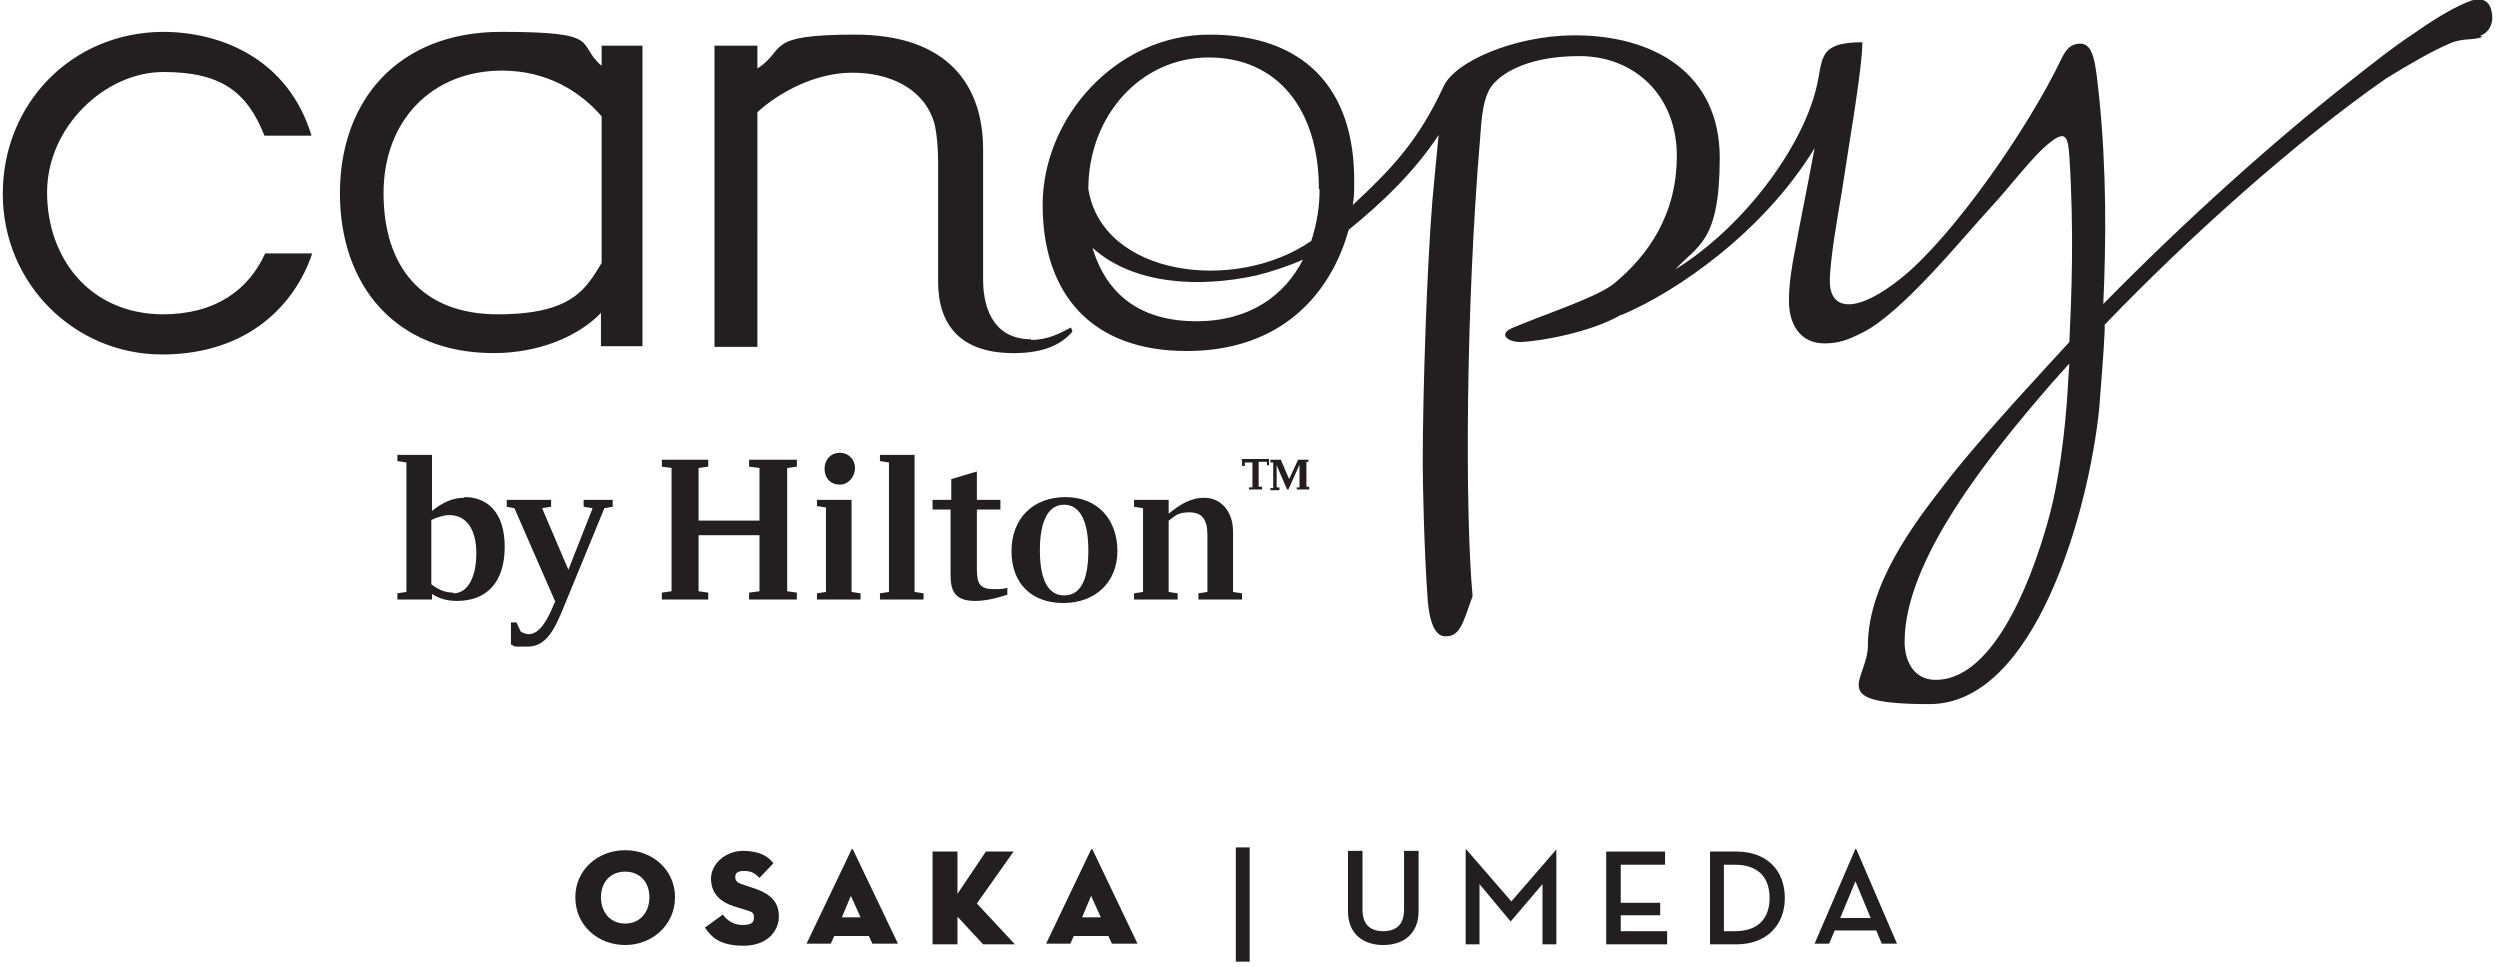 <?xml version="1.0" encoding="UTF-8"?><svg xmlns="http://www.w3.org/2000/svg" id="Black" version="1.1" viewBox="0 0 361.1 139.7"><defs><style> .st0 { fill: #231f20; } </style></defs><path class="st0" d="M23.6,45.4c-10.6,0-16.8-8.1-16.8-17.6S15.2,10.4,23.6,10.4s12.1,2.9,14.6,9.2h6.8c-3.4-11.2-13.2-15-21.5-15C10.3,4.7.4,15,.4,28s10.4,23.2,23,23.2,19.3-7.4,21.7-14.6h-6.8c-2.4,5.3-7.2,8.8-14.8,8.8ZM86.9,6.6h5.9v43.4h-6v-4.8c-3.4,3.5-9.1,5.8-15.5,5.8-14.2,0-22.2-9.8-22.2-23.1s8.3-23.3,23.3-23.3,10.7,1.7,14.5,4.9v-2.9ZM86.9,16.8c-3.2-3.7-8-6.6-14.4-6.6-10,0-17.1,7.1-17.1,17.7s5.5,17.5,16.5,17.5,12.8-3.9,15-7.4v-21.3ZM358.6,5.3c-1.3.6-2.8.1-4.8,1-2.6,1.1-6,3.1-9.1,5-13.1,9.1-28.7,23.1-40.7,35.6,0,.3,0,.5,0,.8-.1,2.8-.6,8.8-.8,11.4-1.5,14.6-9.2,42.6-24.5,42.6s-8.9-3.4-8.9-8.5c0-8.8,6.7-17.6,10.8-22.9,3.4-4.5,9.2-11,14.9-17.2,1.1-1.2,2.3-2.5,3.4-3.7.3-6.5.7-15.8,0-26.8-.2-2.6-.4-3.9-2.7-2.1-2.5,1.9-5.8,6.4-8.6,9.4-4,4.3-12.9,15.4-18.7,18.2-2,1-3.3,1.5-5.4,1.5-3.4,0-5.2-2.7-5.1-6.4,0-2.1.4-4.8.9-7.2.7-3.9,1.8-9.2,2.8-14.6-7.3,12-19.8,20.7-27.9,24.1,0,0-.2,0-.3.1-4,2.3-11.2,3.7-14.3,3.8-1.9,0-3.3-1.2-1-2.1,5-2.1,12.2-4.4,14.6-6.4,4.8-4,9-9.8,9-18.4s-6-14.4-14.1-14.4-12.3,3-13.2,5.3c-.6,1.3-.9,3.2-1.1,6.4-2.1,24.8-2.2,54.2-1.1,66.3-1.4,3.9-1.8,5.9-4,5.8-1.9,0-2.4-3.7-2.5-5.5-.5-6.9-.7-16.7-.7-19.5,0-10.2.6-28.3,1.4-38,.2-2.4.9-9.4.9-9.4-3.3,5-7.7,9.4-13,13.7-2.5,9-9.5,17.5-23.4,17.5s-20.8-8.4-20.8-21.1,10.7-24.6,24.1-24.6,21,7.5,20.9,21.3c0,1.3,0,2.2-.2,3.3,5.6-5.2,9.5-9.3,13.1-17.1,1.6-3.6,10.2-7.3,18.6-7.4,11.8-.1,21.3,5.5,21.3,17.7s-3.2,12.6-6.4,16.1c9.8-6.1,18.1-17.3,20.3-26,1.1-4.2,0-6.8,6.7-6.8,0,3.9-2.2,16.3-3,21.8-.5,2.9-1.7,9.7-1.7,12.7,0,4.5,4.1,4.6,10.4-.5,7.5-6.1,18.2-21.5,23-31.5.7-1.5,1.4-2.3,2.8-2.3,2,0,2.2,3.2,2.7,7.7,1.1,10.8,1,21,.6,29.9,12-12.2,24.6-23.5,35.8-32.3,2.3-1.8,5.9-4.7,9.1-6.8,3.7-2.6,6.3-4,8.2-4.7,1.3-.4,2.3-.2,2.8.9.4,1,.7,3.3-1.5,4.2ZM188.2,37.5c-2,.9-4.7,1.8-6.8,2.3-8.3,1.8-17.7,1.3-23.6-4,2.1,7,7.2,10.6,15,10.6s12.8-3.8,15.4-8.9ZM190.5,27.3c0-11.5-6-19-15.9-19s-17.4,8.5-17.4,19c2,12.6,21.2,15.1,32.2,7.5.8-2.5,1.2-4.8,1.2-7.5ZM298.9,52.5c-.9,1-1.8,2-2.6,2.9-9,10.4-21.2,25.5-21.2,37.3,0,2.6,1.2,5.5,4.5,5.5,7.9,0,13.4-12.9,16.2-22.9,2.2-7.8,2.8-17.7,2.9-19.8l.2-3.1ZM148.9,49c-4.9,0-6.9-3.8-6.9-8.6v-1.3s0-14.1,0-14.1v-3.4c0-9.4-5.2-16.6-18.5-16.6s-9.8,2.1-14.1,4.9v-3.3h-6.2v8.7h0,0v34.8h6.2V16.2c3.3-3,8.5-5.7,13.7-5.7s10.2,2.1,11.8,7.1c.3,1,.6,3.2.6,5.9v17.2c0,6.4,3.4,10.1,10.3,10.3,4.5.1,7.3-1,9.1-3.1l-.2-.6c-1.7.9-3.4,1.8-5.8,1.8Z"/><g><path class="st0" d="M83.1,129.6c0-4,3.3-6.8,7.2-6.8s7.2,2.8,7.2,6.8-3.3,6.9-7.2,6.9-7.2-2.8-7.2-6.9ZM93.8,129.6c0-2.1-1.3-3.7-3.5-3.7s-3.5,1.6-3.5,3.7,1.3,3.8,3.5,3.8,3.5-1.7,3.5-3.8Z"/><path class="st0" d="M101.8,134l2.6-1.9c.6.8,1.5,1.5,2.8,1.5s1.7-.3,1.7-1.1-.4-.8-1.3-1.1l-1.6-.5c-1.9-.6-3.3-1.8-3.3-4s2.2-4,4.6-4,3.7.8,4.4,1.8l-2,2.1c-.6-.6-1.1-1-2.2-1s-1.3.4-1.3.9.3.8.9,1l1.8.6c2.7.9,3.6,2.2,3.6,4.1s-1.5,4.2-5.1,4.2-4.7-1.4-5.5-2.5Z"/><path class="st0" d="M120,136.3h-3.5l6.5-13.6c0-.1.2-.1.2,0l6.5,13.6h-3.7l-.5-1.1h-5l-.5,1.1ZM122.9,129.4l-1.3,3.1h2.7l-1.4-3.1Z"/><path class="st0" d="M142.4,123h4l-5.3,7.5,5.5,5.9h-4.6l-3.7-4v4h-3.6v-13.4h3.6v6.1l4.1-6.1Z"/><path class="st0" d="M154.6,136.3h-3.5l6.5-13.6c0-.1.2-.1.2,0l6.5,13.6h-3.7l-.5-1.1h-5l-.5,1.1ZM157.6,129.4l-1.3,3.1h2.7l-1.4-3.1Z"/><path class="st0" d="M178.5,122.4h2v16.5h-2v-16.5Z"/><path class="st0" d="M194.7,131.6v-8.7h2.1v8.5c0,2.1,1.1,3.1,3,3.1s3-1,3-3.1v-8.5h2.1v8.7c0,3.3-2.2,4.9-5.1,4.9s-5.1-1.6-5.1-4.9Z"/><path class="st0" d="M211.8,122.7h0l6.5,7.5,6.5-7.5h0v13.7h-2v-8.7l-4.6,5.4h0l-4.5-5.4v8.7h-2v-13.7Z"/><path class="st0" d="M232,123h8.5v1.9h-6.4v5.5h5.7v1.8h-5.7v2.3h6.7v1.9h-8.8v-13.4Z"/><path class="st0" d="M247,123h3.8c4.4,0,7,2.7,7,6.7s-2.7,6.7-7,6.7h-3.8v-13.4ZM250.6,134.5c3.5,0,5-2,5-4.8s-1.5-4.8-5-4.8h-1.6v9.6h1.6Z"/><path class="st0" d="M264.2,136.3h-2.1l5.9-13.7h.1l5.9,13.7h-2.2l-.8-1.9h-6l-.8,1.9ZM268,127.3l-2.2,5.3h4.4l-2.2-5.3Z"/></g><path class="st0" d="M67,71.9c-1.5,0-3,.6-4.6,1.9v-8.1h-5v.9l1.3.2v18.7l-1.3.2v.9h5v-.8c.8.5,1.9,1,3.6,1,4.4,0,6.9-2.8,6.9-7.8s-2.5-7.2-5.8-7.2ZM65.5,85.6c-1.4,0-2.4-.6-3.2-1.2v-9.3c.9-.4,1.8-.7,2.6-.7,2.5,0,3.9,2.1,3.9,5.5s-1.2,5.8-3.3,5.8ZM84.3,72.2h4.2v1l-1.2.2-5.8,14.1c-1.3,3.2-2.5,5.9-5.3,5.9s-1.5,0-2.4-.3v-3.2h.8l.6,1.3c.3.2.7.4,1.2.4,1.7,0,2.9-2.6,3.6-4.3l.2-.4-5.9-13.5-1.1-.2v-1h6.4v1l-1.3.2,3.8,8.9,3.5-8.9-1.3-.2v-1ZM108.2,66.4h6.9v1l-1.4.2v17.8l1.4.2v1h-6.9v-1l1.5-.2v-8.1h-8.8v8.1l1.4.2v1h-6.7v-1l1.4-.2v-17.8l-1.4-.2v-1h6.7v1l-1.4.2v7.6h8.8v-7.6l-1.5-.2v-1ZM119.1,67.7c0-1.3.9-2.3,2.2-2.3s2.2,1,2.2,2.2-.9,2.4-2.2,2.4-2.2-.9-2.2-2.3ZM123,85.5l1.3.2v.9h-6.3v-.9l1.3-.2v-12.2l-1.3-.2v-.9h5v13.3ZM132.1,85.5l1.3.2v.9h-6.3v-.9l1.3-.2v-18.7l-1.3-.2v-.9h5v19.8ZM143.5,85.1c.7,0,1.4,0,2-.2v1c-1.8.6-3.4.9-4.6.9-2.9,0-3.6-1.3-3.6-3.8v-9.4h-2.6v-1.4h2.7v-3l3.7-1.1v4.1h3.4v1.4h-3.4v8.6c0,2.2.5,2.9,2.5,2.9ZM153.9,71.8c-4.7,0-7.8,3.1-7.8,7.8s2.9,7.5,7.5,7.5,7.8-3,7.8-7.5-2.8-7.8-7.5-7.8ZM153.7,86c-2.1,0-3.5-1.9-3.5-6.5s1.4-6.6,3.5-6.6,3.5,2,3.5,6.6-1.3,6.5-3.5,6.5ZM178.1,85.5l1.3.2v.9h-6.3v-.9l1.3-.2v-8.2c0-2.3-.8-3.3-2.6-3.3s-2.1.6-3,1.2v10.3l1.3.2v.9h-6.3v-.9l1.3-.2v-12.1l-1.3-.2v-1h5v2c1.6-1.3,3.1-2.3,5.2-2.3s4.1,1.7,4.1,4.9v8.7ZM188.7,66.7v3.6h.4v.4h-1.8v-.3h.4v-3.3l-1.6,3.6h-.2l-1.5-3.5v3.2h.4v.4h-1.3v-.3h.4v-3.7h-.4v-.4h1.5l1.2,2.8,1.3-2.8h1.5v.3h-.4ZM179.3,66.3h4v.9h-.3v-.5h-1.2v3.6h.5v.4h-1.9v-.3h.5v-3.6h-1.1v.5h-.4v-.9Z"/></svg>